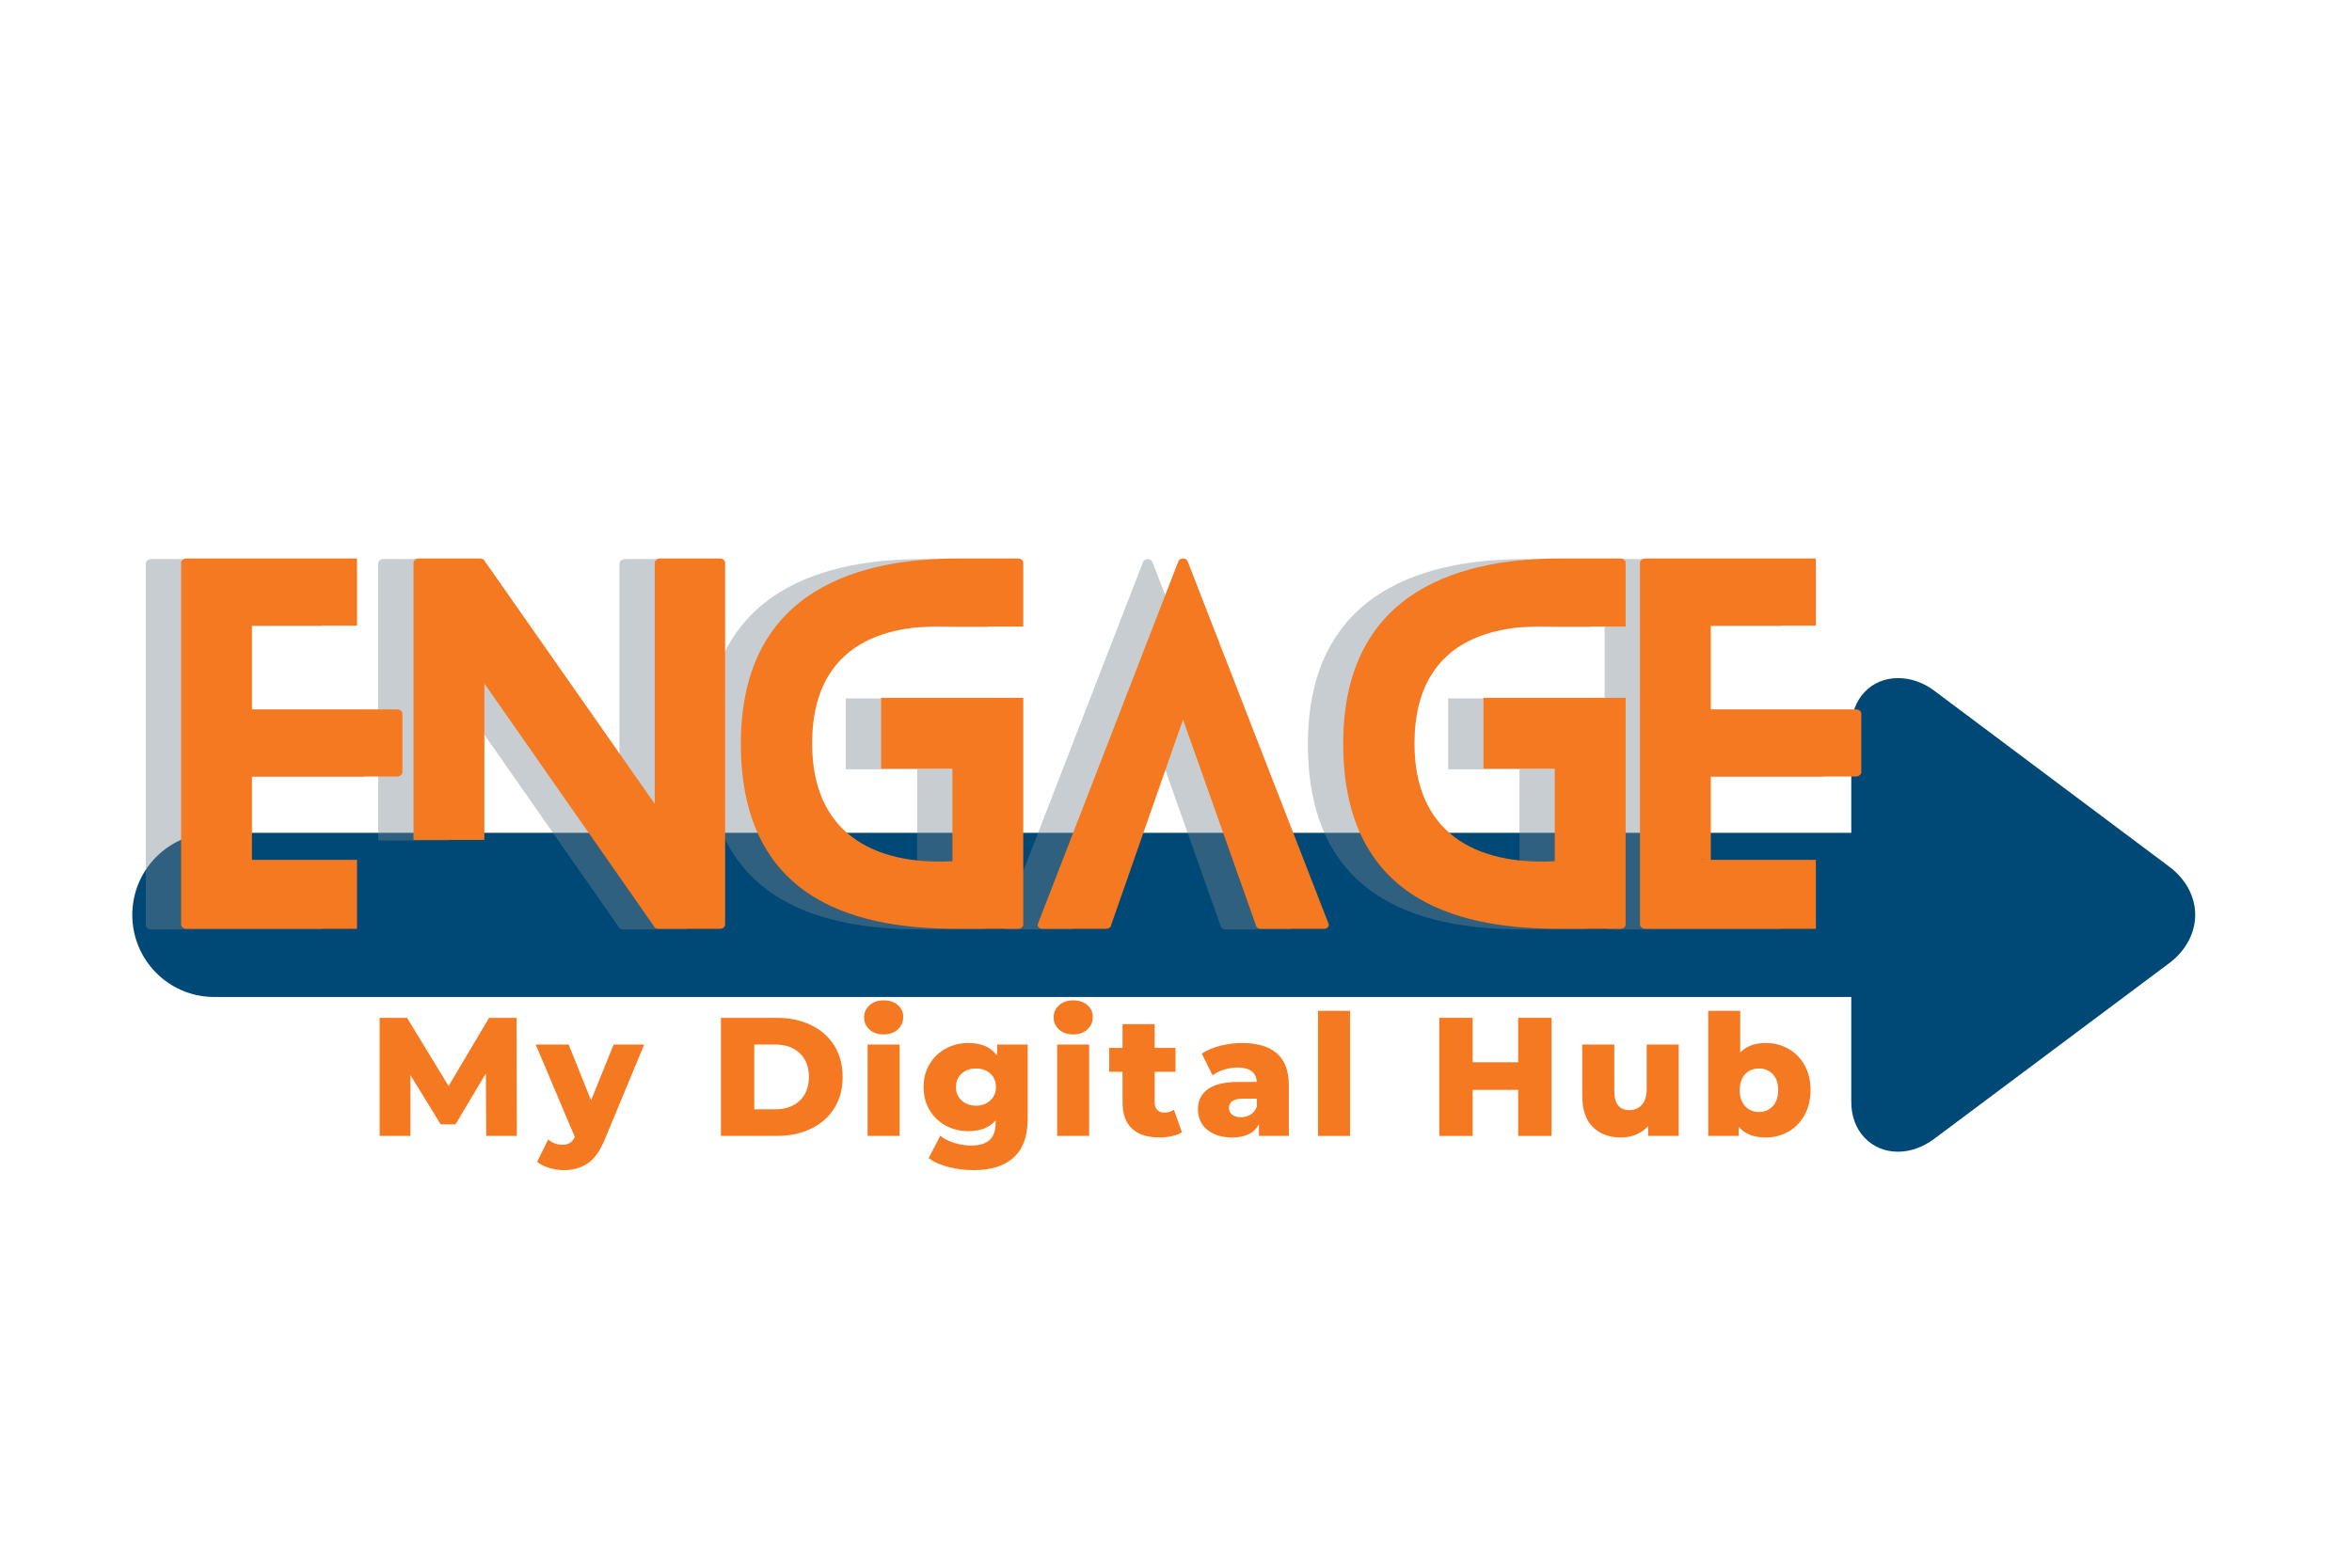 <svg xmlns="http://www.w3.org/2000/svg" xmlns:xlink="http://www.w3.org/1999/xlink" width="600" viewBox="0 0 450 300" height="400" preserveAspectRatio="xMidYMid meet"><defs><g></g><clipPath id="1e109f5f83"><path d="M 25.312 129.766 L 420 129.766 L 420 220.395 L 25.312 220.395 Z M 25.312 129.766 " clip-rule="nonzero"></path></clipPath><clipPath id="98f4a4d62b"><path d="M 415.098 165.895 L 370.09 132.188 C 367.918 130.57 365.559 129.766 363.137 129.766 C 357.984 129.766 354.199 133.738 354.199 139.262 L 354.199 159.375 L 40.645 159.375 C 32.141 159.562 25.312 166.516 25.312 175.082 C 25.312 183.648 32.141 190.598 40.645 190.785 L 354.199 190.785 L 354.199 210.898 C 354.199 216.422 357.984 220.395 363.137 220.395 C 365.559 220.395 367.918 219.527 370.09 217.914 L 415.098 184.266 C 418.199 181.91 420 178.555 420 175.082 C 420 171.543 418.199 168.25 415.098 165.895 " clip-rule="nonzero"></path></clipPath></defs><g clip-path="url(#1e109f5f83)"><g clip-path="url(#98f4a4d62b)"><path fill="#004977" d="M 25.312 129.766 L 420.113 129.766 L 420.113 220.395 L 25.312 220.395 Z M 25.312 129.766 " fill-opacity="1" fill-rule="nonzero"></path></g></g><g fill="#f47920" fill-opacity="1"><g transform="translate(70.369, 217.373)"><g><path d="M 22.656 0 L 22.594 -11.969 L 16.781 -2.219 L 13.938 -2.219 L 8.156 -11.641 L 8.156 0 L 2.266 0 L 2.266 -22.594 L 7.516 -22.594 L 15.453 -9.547 L 23.203 -22.594 L 28.453 -22.594 L 28.516 0 Z M 22.656 0 "></path></g></g></g><g fill="#f47920" fill-opacity="1"><g transform="translate(102.857, 217.373)"><g><path d="M 20.391 -17.484 L 12.844 0.703 C 11.957 2.859 10.879 4.367 9.609 5.234 C 8.348 6.109 6.801 6.547 4.969 6.547 C 4.039 6.547 3.109 6.398 2.172 6.109 C 1.242 5.816 0.488 5.438 -0.094 4.969 L 2.031 0.672 C 2.375 0.992 2.785 1.242 3.266 1.422 C 3.754 1.609 4.25 1.703 4.75 1.703 C 5.32 1.703 5.797 1.582 6.172 1.344 C 6.555 1.113 6.875 0.738 7.125 0.219 L -0.359 -17.484 L 5.938 -17.484 L 10.234 -6.812 L 14.547 -17.484 Z M 20.391 -17.484 "></path></g></g></g><g fill="#f47920" fill-opacity="1"><g transform="translate(124.57, 217.373)"><g></g></g></g><g fill="#f47920" fill-opacity="1"><g transform="translate(135.669, 217.373)"><g><path d="M 2.266 -22.594 L 12.938 -22.594 C 15.414 -22.594 17.609 -22.129 19.516 -21.203 C 21.43 -20.273 22.914 -18.961 23.969 -17.266 C 25.02 -15.566 25.547 -13.578 25.547 -11.297 C 25.547 -9.016 25.02 -7.023 23.969 -5.328 C 22.914 -3.629 21.43 -2.316 19.516 -1.391 C 17.609 -0.461 15.414 0 12.938 0 L 2.266 0 Z M 12.688 -5.094 C 14.613 -5.094 16.16 -5.641 17.328 -6.734 C 18.504 -7.836 19.094 -9.359 19.094 -11.297 C 19.094 -13.234 18.504 -14.75 17.328 -15.844 C 16.16 -16.938 14.613 -17.484 12.688 -17.484 L 8.641 -17.484 L 8.641 -5.094 Z M 12.688 -5.094 "></path></g></g></g><g fill="#f47920" fill-opacity="1"><g transform="translate(164.027, 217.373)"><g><path d="M 1.969 -17.484 L 8.094 -17.484 L 8.094 0 L 1.969 0 Z M 5.031 -19.422 C 3.914 -19.422 3.016 -19.734 2.328 -20.359 C 1.641 -20.984 1.297 -21.758 1.297 -22.688 C 1.297 -23.602 1.641 -24.375 2.328 -25 C 3.016 -25.625 3.914 -25.938 5.031 -25.938 C 6.156 -25.938 7.062 -25.641 7.75 -25.047 C 8.438 -24.461 8.781 -23.707 8.781 -22.781 C 8.781 -21.812 8.438 -21.008 7.75 -20.375 C 7.062 -19.738 6.156 -19.422 5.031 -19.422 Z M 5.031 -19.422 "></path></g></g></g><g fill="#f47920" fill-opacity="1"><g transform="translate(175.835, 217.373)"><g><path d="M 20.781 -17.484 L 20.781 -3.188 C 20.781 0.051 19.895 2.484 18.125 4.109 C 16.363 5.734 13.828 6.547 10.516 6.547 C 8.797 6.547 7.18 6.352 5.672 5.969 C 4.172 5.582 2.895 5.016 1.844 4.266 L 4.062 -0.031 C 4.77 0.551 5.664 1.008 6.75 1.344 C 7.844 1.676 8.914 1.844 9.969 1.844 C 11.582 1.844 12.766 1.484 13.516 0.766 C 14.273 0.055 14.656 -0.992 14.656 -2.391 L 14.656 -2.969 C 13.469 -1.594 11.734 -0.906 9.453 -0.906 C 7.898 -0.906 6.469 -1.254 5.156 -1.953 C 3.844 -2.648 2.801 -3.641 2.031 -4.922 C 1.258 -6.203 0.875 -7.68 0.875 -9.359 C 0.875 -11.016 1.258 -12.484 2.031 -13.766 C 2.801 -15.047 3.844 -16.035 5.156 -16.734 C 6.469 -17.43 7.898 -17.781 9.453 -17.781 C 11.953 -17.781 13.781 -16.973 14.938 -15.359 L 14.938 -17.484 Z M 10.906 -5.781 C 12 -5.781 12.906 -6.113 13.625 -6.781 C 14.352 -7.445 14.719 -8.305 14.719 -9.359 C 14.719 -10.41 14.359 -11.266 13.641 -11.922 C 12.93 -12.578 12.02 -12.906 10.906 -12.906 C 9.789 -12.906 8.867 -12.578 8.141 -11.922 C 7.422 -11.266 7.062 -10.41 7.062 -9.359 C 7.062 -8.305 7.426 -7.445 8.156 -6.781 C 8.895 -6.113 9.812 -5.781 10.906 -5.781 Z M 10.906 -5.781 "></path></g></g></g><g fill="#f47920" fill-opacity="1"><g transform="translate(200.29, 217.373)"><g><path d="M 1.969 -17.484 L 8.094 -17.484 L 8.094 0 L 1.969 0 Z M 5.031 -19.422 C 3.914 -19.422 3.016 -19.734 2.328 -20.359 C 1.641 -20.984 1.297 -21.758 1.297 -22.688 C 1.297 -23.602 1.641 -24.375 2.328 -25 C 3.016 -25.625 3.914 -25.938 5.031 -25.938 C 6.156 -25.938 7.062 -25.641 7.75 -25.047 C 8.438 -24.461 8.781 -23.707 8.781 -22.781 C 8.781 -21.812 8.438 -21.008 7.75 -20.375 C 7.062 -19.738 6.156 -19.422 5.031 -19.422 Z M 5.031 -19.422 "></path></g></g></g><g fill="#f47920" fill-opacity="1"><g transform="translate(212.099, 217.373)"><g><path d="M 14.031 -0.703 C 13.52 -0.379 12.891 -0.133 12.141 0.031 C 11.398 0.207 10.613 0.297 9.781 0.297 C 7.5 0.297 5.742 -0.258 4.516 -1.375 C 3.285 -2.5 2.672 -4.172 2.672 -6.391 L 2.672 -12.266 L 0.125 -12.266 L 0.125 -16.844 L 2.672 -16.844 L 2.672 -21.391 L 8.812 -21.391 L 8.812 -16.844 L 12.812 -16.844 L 12.812 -12.266 L 8.812 -12.266 L 8.812 -6.453 C 8.812 -5.828 8.977 -5.336 9.312 -4.984 C 9.645 -4.629 10.086 -4.453 10.641 -4.453 C 11.359 -4.453 11.984 -4.633 12.516 -5 Z M 14.031 -0.703 "></path></g></g></g><g fill="#f47920" fill-opacity="1"><g transform="translate(228.23, 217.373)"><g><path d="M 9.422 -17.781 C 12.328 -17.781 14.539 -17.117 16.062 -15.797 C 17.594 -14.473 18.359 -12.445 18.359 -9.719 L 18.359 0 L 12.641 0 L 12.641 -2.266 C 11.766 -0.555 10.047 0.297 7.484 0.297 C 6.129 0.297 4.957 0.062 3.969 -0.406 C 2.977 -0.883 2.227 -1.523 1.719 -2.328 C 1.219 -3.141 0.969 -4.062 0.969 -5.094 C 0.969 -6.75 1.602 -8.035 2.875 -8.953 C 4.145 -9.867 6.102 -10.328 8.75 -10.328 L 12.234 -10.328 C 12.117 -12.172 10.879 -13.094 8.516 -13.094 C 7.68 -13.094 6.832 -12.957 5.969 -12.688 C 5.102 -12.426 4.375 -12.055 3.781 -11.578 L 1.703 -15.75 C 2.672 -16.395 3.848 -16.895 5.234 -17.25 C 6.629 -17.602 8.023 -17.781 9.422 -17.781 Z M 9.203 -3.578 C 9.91 -3.578 10.531 -3.75 11.062 -4.094 C 11.602 -4.438 11.992 -4.941 12.234 -5.609 L 12.234 -7.125 L 9.578 -7.125 C 7.797 -7.125 6.906 -6.535 6.906 -5.359 C 6.906 -4.816 7.109 -4.383 7.516 -4.062 C 7.922 -3.738 8.484 -3.578 9.203 -3.578 Z M 9.203 -3.578 "></path></g></g></g><g fill="#f47920" fill-opacity="1"><g transform="translate(250.201, 217.373)"><g><path d="M 1.969 -23.938 L 8.094 -23.938 L 8.094 0 L 1.969 0 Z M 1.969 -23.938 "></path></g></g></g><g fill="#f47920" fill-opacity="1"><g transform="translate(262.009, 217.373)"><g></g></g></g><g fill="#f47920" fill-opacity="1"><g transform="translate(273.108, 217.373)"><g><path d="M 23.75 -22.594 L 23.75 0 L 17.359 0 L 17.359 -8.812 L 8.641 -8.812 L 8.641 0 L 2.266 0 L 2.266 -22.594 L 8.641 -22.594 L 8.641 -14.094 L 17.359 -14.094 L 17.359 -22.594 Z M 23.75 -22.594 "></path></g></g></g><g fill="#f47920" fill-opacity="1"><g transform="translate(300.821, 217.373)"><g><path d="M 20.359 -17.484 L 20.359 0 L 14.516 0 L 14.516 -1.875 C 13.867 -1.164 13.094 -0.625 12.188 -0.25 C 11.289 0.113 10.336 0.297 9.328 0.297 C 7.066 0.297 5.266 -0.367 3.922 -1.703 C 2.578 -3.035 1.906 -5.039 1.906 -7.719 L 1.906 -17.484 L 8.031 -17.484 L 8.031 -8.719 C 8.031 -7.406 8.273 -6.445 8.766 -5.844 C 9.266 -5.238 9.988 -4.938 10.938 -4.938 C 11.906 -4.938 12.695 -5.273 13.312 -5.953 C 13.926 -6.629 14.234 -7.664 14.234 -9.062 L 14.234 -17.484 Z M 20.359 -17.484 "></path></g></g></g><g fill="#f47920" fill-opacity="1"><g transform="translate(324.856, 217.373)"><g><path d="M 12.969 -17.781 C 14.562 -17.781 16.008 -17.41 17.312 -16.672 C 18.613 -15.941 19.645 -14.895 20.406 -13.531 C 21.164 -12.164 21.547 -10.582 21.547 -8.781 C 21.547 -6.969 21.164 -5.375 20.406 -4 C 19.645 -2.625 18.613 -1.562 17.312 -0.812 C 16.008 -0.07 14.562 0.297 12.969 0.297 C 10.664 0.297 8.945 -0.383 7.812 -1.75 L 7.812 0 L 1.969 0 L 1.969 -23.938 L 8.094 -23.938 L 8.094 -15.969 C 9.281 -17.176 10.906 -17.781 12.969 -17.781 Z M 11.688 -4.578 C 12.758 -4.578 13.641 -4.945 14.328 -5.688 C 15.016 -6.438 15.359 -7.469 15.359 -8.781 C 15.359 -10.07 15.016 -11.082 14.328 -11.812 C 13.641 -12.539 12.758 -12.906 11.688 -12.906 C 10.602 -12.906 9.719 -12.539 9.031 -11.812 C 8.344 -11.082 8 -10.07 8 -8.781 C 8 -7.469 8.344 -6.438 9.031 -5.688 C 9.719 -4.945 10.602 -4.578 11.688 -4.578 Z M 11.688 -4.578 "></path></g></g></g><g fill="#77838d" fill-opacity="0.4"><g transform="translate(27.895, 177.86)"><g><path d="M 33.66 -13.199 L 13.555 -13.199 L 13.555 -29.145 L 41.367 -29.145 C 41.898 -29.145 42.344 -29.586 42.344 -29.941 L 42.344 -41.191 C 42.344 -41.633 41.898 -41.988 41.367 -41.988 L 13.555 -41.988 L 13.555 -58.023 L 33.66 -58.023 L 33.66 -70.867 L 0.973 -70.867 C 0.441 -70.867 0 -70.422 0 -70.07 L 0 -0.797 C 0 -0.441 0.441 0 0.973 0 L 33.66 0 Z M 33.66 -13.199 "></path></g></g></g><g fill="#77838d" fill-opacity="0.4"><g transform="translate(72.363, 177.86)"><g><path d="M 58.641 -70.867 L 47.215 -70.867 C 46.594 -70.867 46.152 -70.422 46.152 -70.07 L 46.152 -23.918 L 13.465 -70.602 C 13.375 -70.777 12.844 -70.867 12.668 -70.867 L 0.887 -70.867 C 0.441 -70.867 0 -70.422 0 -70.07 L 0 -17.008 L 13.555 -17.008 L 13.555 -46.949 L 46.152 -0.266 C 46.238 -0.09 46.773 0 46.949 0 L 58.641 0 C 59.262 0 59.617 -0.441 59.617 -0.797 L 59.617 -70.07 C 59.617 -70.422 59.262 -70.867 58.641 -70.867 Z M 58.641 -70.867 "></path></g></g></g><g fill="#77838d" fill-opacity="0.4"><g transform="translate(134.991, 177.86)"><g><path d="M 54.035 -57.844 L 54.035 -70.07 C 54.035 -70.422 53.68 -70.867 53.062 -70.867 L 41.547 -70.867 C 23.918 -70.867 0 -65.727 0 -35.434 C 0 -3.984 24.184 0 41.547 0 L 53.062 0 C 53.68 0 54.035 -0.441 54.035 -0.797 L 54.035 -44.203 L 26.84 -44.203 L 26.84 -30.648 L 40.48 -30.648 L 40.48 -12.934 C 25.07 -12.137 13.641 -18.602 13.641 -35.434 C 13.641 -57.312 31.891 -58.199 40.48 -57.844 Z M 54.035 -57.844 "></path></g></g></g><g fill="#77838d" fill-opacity="0.4"><g transform="translate(191.772, 177.86)"><g><path d="M 55.629 -1.062 L 28.699 -70.336 C 28.434 -71.043 27.195 -71.043 26.93 -70.336 L 0.09 -1.062 C -0.176 -0.531 0.176 0 0.973 0 L 13.109 0 C 13.465 0 13.906 -0.176 13.996 -0.531 L 27.816 -40.039 L 41.812 -0.531 C 41.898 -0.176 42.344 0 42.609 0 L 54.832 0 C 55.453 0 55.895 -0.531 55.629 -1.062 Z M 55.629 -1.062 "></path></g></g></g><g fill="#77838d" fill-opacity="0.4"><g transform="translate(250.236, 177.86)"><g><path d="M 54.035 -57.844 L 54.035 -70.07 C 54.035 -70.422 53.68 -70.867 53.062 -70.867 L 41.547 -70.867 C 23.918 -70.867 0 -65.727 0 -35.434 C 0 -3.984 24.184 0 41.547 0 L 53.062 0 C 53.68 0 54.035 -0.441 54.035 -0.797 L 54.035 -44.203 L 26.84 -44.203 L 26.84 -30.648 L 40.48 -30.648 L 40.48 -12.934 C 25.07 -12.137 13.641 -18.602 13.641 -35.434 C 13.641 -57.312 31.891 -58.199 40.48 -57.844 Z M 54.035 -57.844 "></path></g></g></g><g fill="#77838d" fill-opacity="0.4"><g transform="translate(307.017, 177.86)"><g><path d="M 33.66 -13.199 L 13.555 -13.199 L 13.555 -29.145 L 41.367 -29.145 C 41.898 -29.145 42.344 -29.586 42.344 -29.941 L 42.344 -41.191 C 42.344 -41.633 41.898 -41.988 41.367 -41.988 L 13.555 -41.988 L 13.555 -58.023 L 33.66 -58.023 L 33.66 -70.867 L 0.973 -70.867 C 0.441 -70.867 0 -70.422 0 -70.07 L 0 -0.797 C 0 -0.441 0.441 0 0.973 0 L 33.66 0 Z M 33.66 -13.199 "></path></g></g></g><g fill="#f47920" fill-opacity="1"><g transform="translate(34.649, 177.742)"><g><path d="M 33.66 -13.199 L 13.555 -13.199 L 13.555 -29.145 L 41.367 -29.145 C 41.898 -29.145 42.344 -29.586 42.344 -29.941 L 42.344 -41.191 C 42.344 -41.633 41.898 -41.988 41.367 -41.988 L 13.555 -41.988 L 13.555 -58.023 L 33.66 -58.023 L 33.66 -70.867 L 0.973 -70.867 C 0.441 -70.867 0 -70.422 0 -70.07 L 0 -0.797 C 0 -0.441 0.441 0 0.973 0 L 33.66 0 Z M 33.66 -13.199 "></path></g></g></g><g fill="#f47920" fill-opacity="1"><g transform="translate(79.117, 177.742)"><g><path d="M 58.641 -70.867 L 47.215 -70.867 C 46.594 -70.867 46.152 -70.422 46.152 -70.07 L 46.152 -23.918 L 13.465 -70.602 C 13.375 -70.777 12.844 -70.867 12.668 -70.867 L 0.887 -70.867 C 0.441 -70.867 0 -70.422 0 -70.07 L 0 -17.008 L 13.555 -17.008 L 13.555 -46.949 L 46.152 -0.266 C 46.238 -0.09 46.773 0 46.949 0 L 58.641 0 C 59.262 0 59.617 -0.441 59.617 -0.797 L 59.617 -70.07 C 59.617 -70.422 59.262 -70.867 58.641 -70.867 Z M 58.641 -70.867 "></path></g></g></g><g fill="#f47920" fill-opacity="1"><g transform="translate(141.744, 177.742)"><g><path d="M 54.035 -57.844 L 54.035 -70.07 C 54.035 -70.422 53.68 -70.867 53.062 -70.867 L 41.547 -70.867 C 23.918 -70.867 0 -65.727 0 -35.434 C 0 -3.984 24.184 0 41.547 0 L 53.062 0 C 53.68 0 54.035 -0.441 54.035 -0.797 L 54.035 -44.203 L 26.84 -44.203 L 26.84 -30.648 L 40.48 -30.648 L 40.48 -12.934 C 25.07 -12.137 13.641 -18.602 13.641 -35.434 C 13.641 -57.312 31.891 -58.199 40.48 -57.844 Z M 54.035 -57.844 "></path></g></g></g><g fill="#f47920" fill-opacity="1"><g transform="translate(198.526, 177.742)"><g><path d="M 55.629 -1.062 L 28.699 -70.336 C 28.434 -71.043 27.195 -71.043 26.93 -70.336 L 0.09 -1.062 C -0.176 -0.531 0.176 0 0.973 0 L 13.109 0 C 13.465 0 13.906 -0.176 13.996 -0.531 L 27.816 -40.039 L 41.812 -0.531 C 41.898 -0.176 42.344 0 42.609 0 L 54.832 0 C 55.453 0 55.895 -0.531 55.629 -1.062 Z M 55.629 -1.062 "></path></g></g></g><g fill="#f47920" fill-opacity="1"><g transform="translate(256.99, 177.742)"><g><path d="M 54.035 -57.844 L 54.035 -70.07 C 54.035 -70.422 53.68 -70.867 53.062 -70.867 L 41.547 -70.867 C 23.918 -70.867 0 -65.727 0 -35.434 C 0 -3.984 24.184 0 41.547 0 L 53.062 0 C 53.68 0 54.035 -0.441 54.035 -0.797 L 54.035 -44.203 L 26.84 -44.203 L 26.84 -30.648 L 40.48 -30.648 L 40.48 -12.934 C 25.07 -12.137 13.641 -18.602 13.641 -35.434 C 13.641 -57.312 31.891 -58.199 40.48 -57.844 Z M 54.035 -57.844 "></path></g></g></g><g fill="#f47920" fill-opacity="1"><g transform="translate(313.771, 177.742)"><g><path d="M 33.66 -13.199 L 13.555 -13.199 L 13.555 -29.145 L 41.367 -29.145 C 41.898 -29.145 42.344 -29.586 42.344 -29.941 L 42.344 -41.191 C 42.344 -41.633 41.898 -41.988 41.367 -41.988 L 13.555 -41.988 L 13.555 -58.023 L 33.66 -58.023 L 33.66 -70.867 L 0.973 -70.867 C 0.441 -70.867 0 -70.422 0 -70.07 L 0 -0.797 C 0 -0.441 0.441 0 0.973 0 L 33.66 0 Z M 33.66 -13.199 "></path></g></g></g></svg>